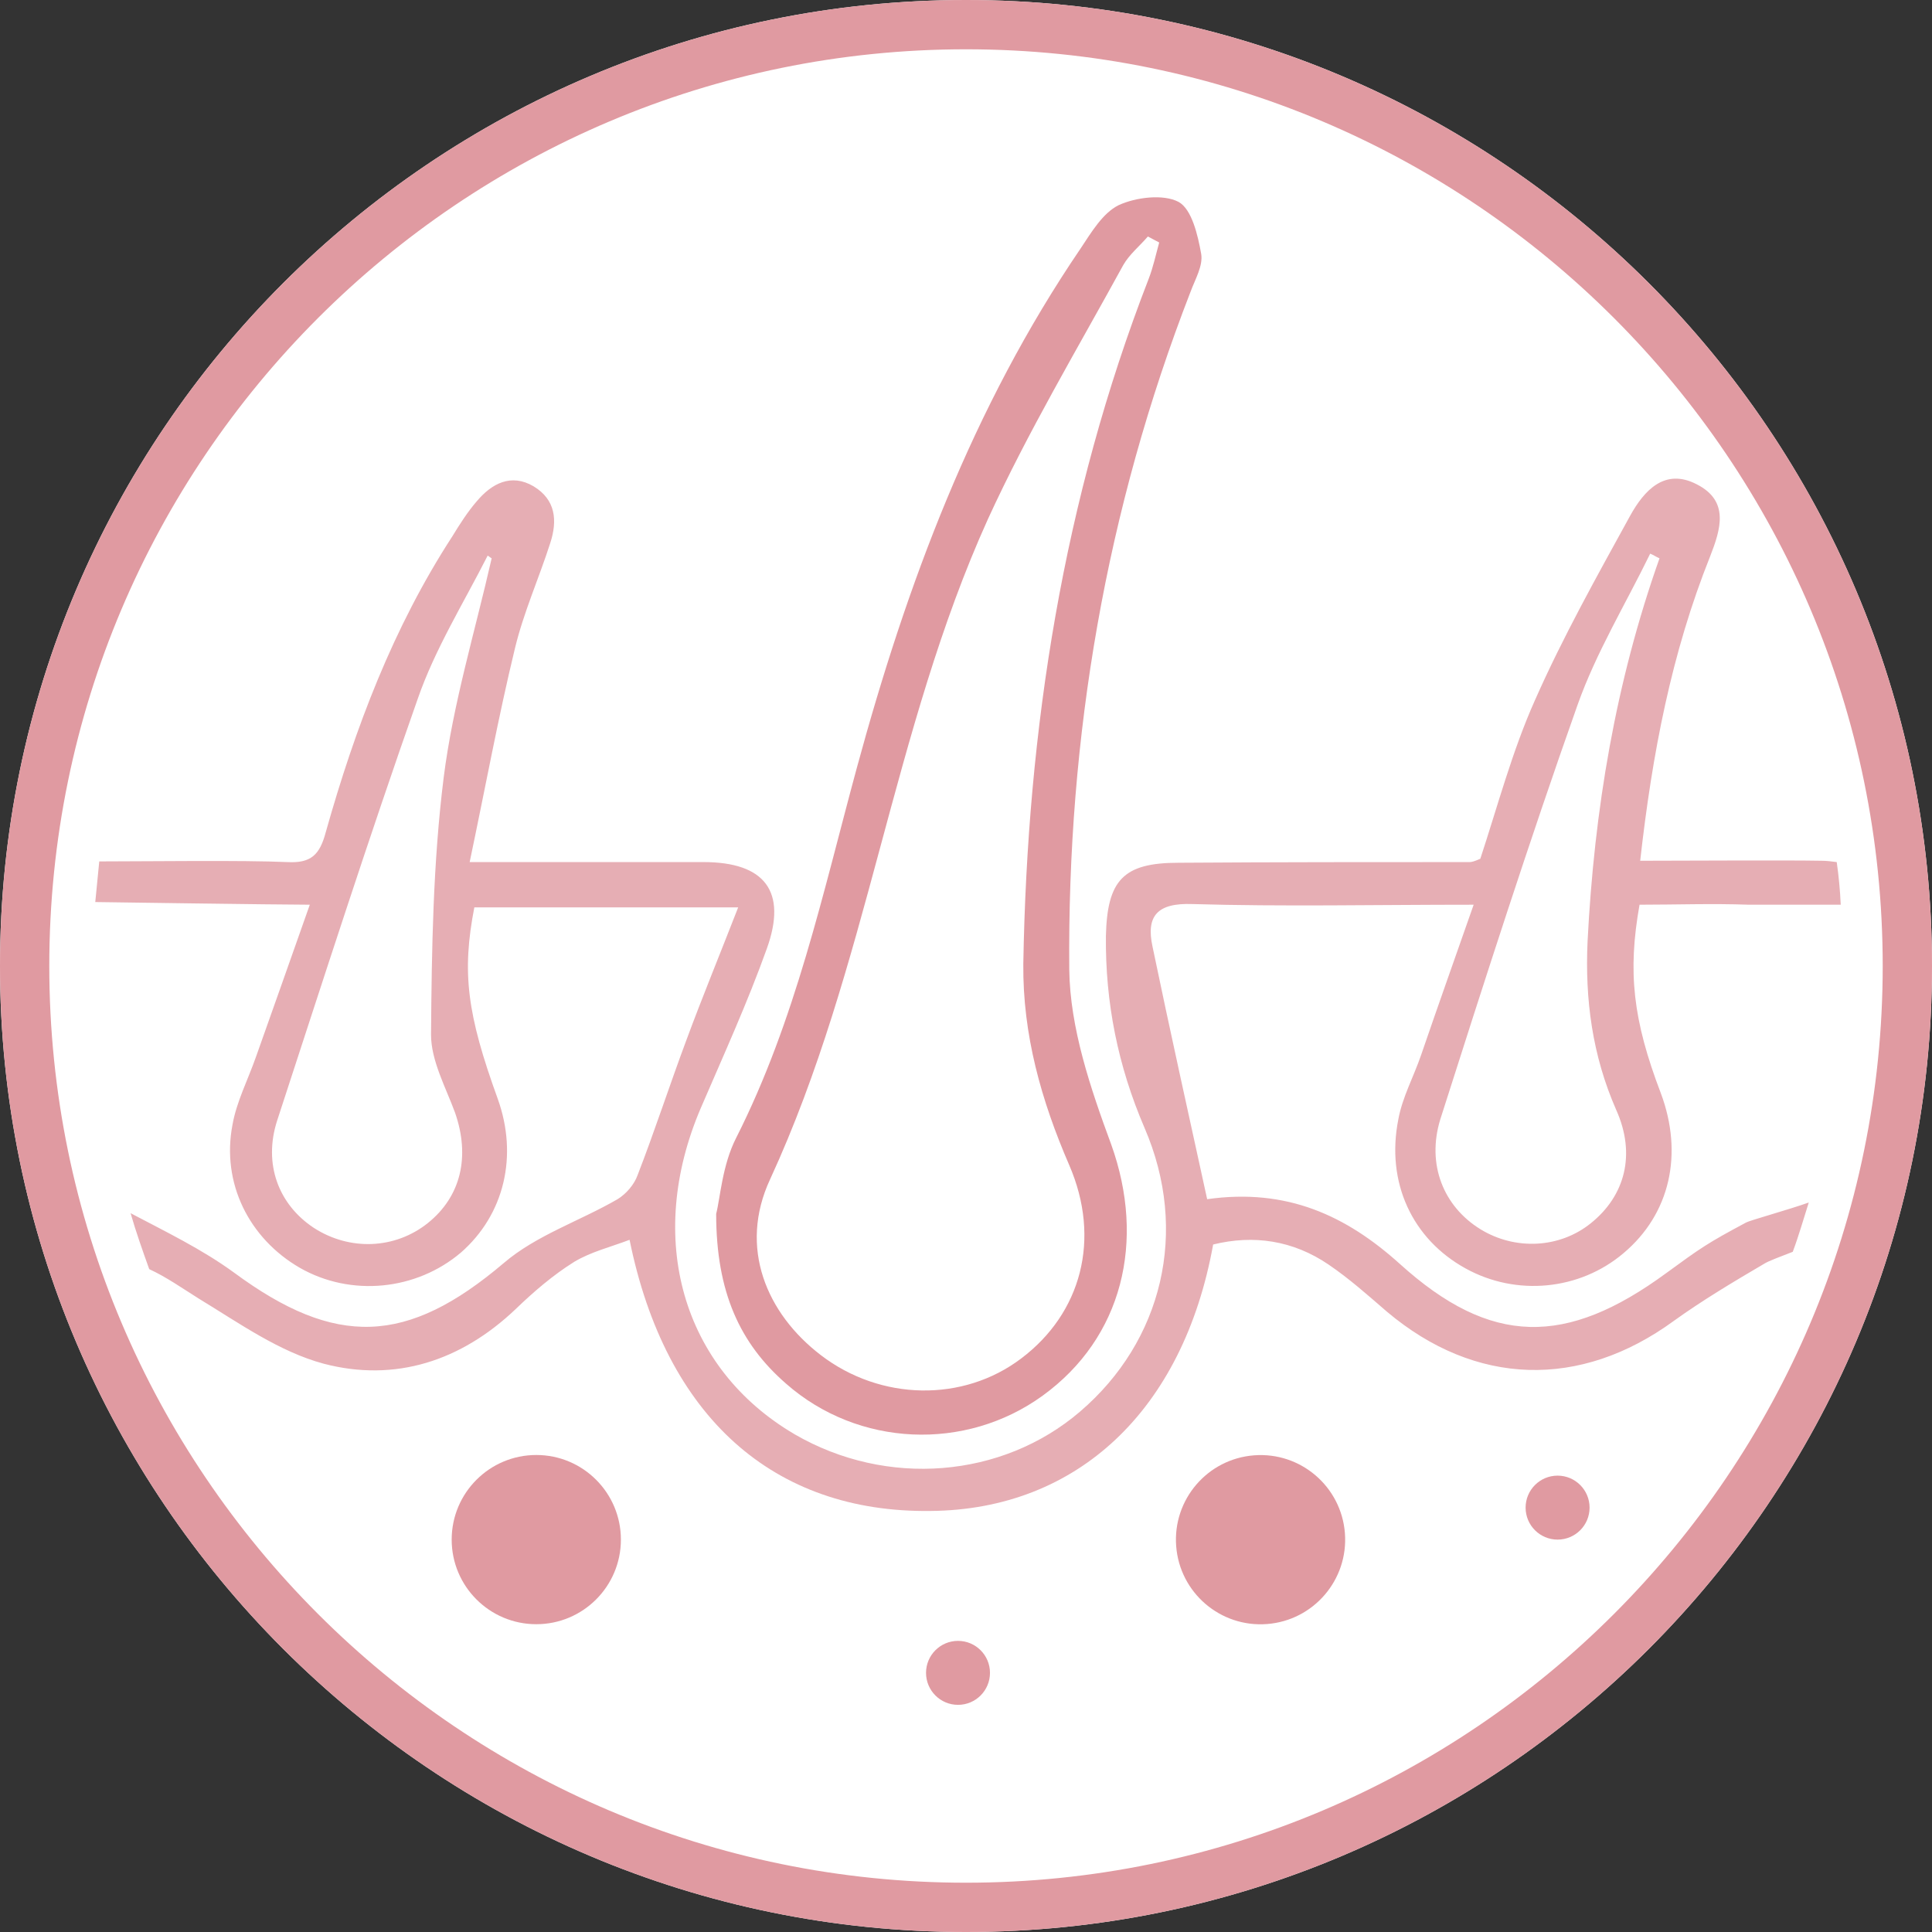<?xml version="1.0" encoding="UTF-8"?> <svg xmlns="http://www.w3.org/2000/svg" width="80" height="80" viewBox="0 0 80 80" fill="none"><rect x="0" y="0" width="80" height="80" fill="#333333" stroke="none"/><g clip-path="url(#clip0_2818_995)"><path d="M40 80C17.931 80 0 62.069 0 40C0 17.931 17.931 0 40 0C62.069 0 80 17.931 80 40C80 62.069 62.069 80 40 80Z" fill="white"></path><path d="M22.207 67.255C24.142 67.255 25.71 65.686 25.71 63.752C25.71 61.817 24.142 60.248 22.207 60.248C20.272 60.248 18.703 61.817 18.703 63.752C18.703 65.686 20.272 67.255 22.207 67.255Z" fill="#E09AA1"></path><path d="M52.465 67.248C54.394 67.1 55.838 65.415 55.69 63.486C55.541 61.557 53.857 60.113 51.928 60.262C49.998 60.41 48.555 62.094 48.703 64.024C48.851 65.953 50.536 67.397 52.465 67.248Z" fill="#E09AA1"></path><path d="M39.669 70.594C40.4 70.594 40.993 70.001 40.993 69.269C40.993 68.538 40.4 67.945 39.669 67.945C38.938 67.945 38.345 68.538 38.345 69.269C38.345 70.001 38.938 70.594 39.669 70.594Z" fill="#E09AA1"></path><path d="M29.655 50.262C29.821 49.628 29.904 48.248 30.483 47.117C32.938 42.262 34.069 36.993 35.476 31.807C37.545 24.193 40.276 16.855 44.745 10.29C45.186 9.628 45.655 8.828 46.317 8.497C47.035 8.166 48.166 8.028 48.8 8.359C49.352 8.662 49.6 9.738 49.738 10.511C49.821 11.007 49.49 11.559 49.297 12.083C45.793 21.104 44.193 30.511 44.276 40.138C44.303 42.566 45.159 45.076 46.014 47.393C47.448 51.393 46.483 55.393 43.172 57.793C39.972 60.111 35.531 59.917 32.552 57.297C30.648 55.642 29.655 53.517 29.655 50.262ZM48 10.041C47.835 9.959 47.697 9.876 47.531 9.793C47.2 10.179 46.759 10.538 46.51 10.979C44.607 14.455 42.566 17.876 40.91 21.49C36.938 30.262 35.945 40.028 31.89 48.828C30.566 51.669 31.752 54.4 33.986 56.111C36.469 58.014 39.89 58.069 42.29 56.248C44.773 54.373 45.6 51.31 44.276 48.248C43.117 45.572 42.345 42.842 42.373 39.917C42.538 30.179 44.028 20.662 47.559 11.559C47.752 11.062 47.862 10.538 48 10.041Z" fill="#E09AA1"></path><path d="M64.496 63.752C65.228 63.752 65.821 63.159 65.821 62.428C65.821 61.696 65.228 61.103 64.496 61.103C63.765 61.103 63.172 61.696 63.172 62.428C63.172 63.159 63.765 63.752 64.496 63.752Z" fill="#E09AA1"></path><path d="M40 80C17.931 80 0 62.069 0 40C0 17.931 17.931 0 40 0C62.069 0 80 17.931 80 40C80 62.069 62.069 80 40 80ZM40 2.041C19.062 2.041 2.041 19.062 2.041 40C2.041 60.938 19.062 77.959 40 77.959C60.938 77.959 77.959 60.938 77.959 40C77.959 19.062 60.938 2.041 40 2.041Z" fill="#E09AA1"></path><path opacity="0.8" d="M60.855 35.697C56.828 35.697 52.828 35.697 48.8 35.725C46.51 35.725 45.848 36.442 45.793 38.759C45.766 41.518 46.29 44.138 47.393 46.704C49.241 50.98 48.138 55.532 44.717 58.456C41.49 61.214 36.717 61.6 32.91 59.394C28.248 56.663 26.703 51.283 29.021 45.876C29.959 43.697 30.952 41.518 31.752 39.283C32.607 36.911 31.669 35.697 29.131 35.697C26.014 35.697 22.897 35.697 19.448 35.697C20.11 32.552 20.634 29.683 21.324 26.842C21.683 25.352 22.317 23.945 22.786 22.483C23.09 21.545 23.007 20.69 22.096 20.138C21.159 19.587 20.359 20.028 19.752 20.745C19.366 21.187 19.035 21.711 18.731 22.207C16.276 25.987 14.703 30.152 13.49 34.456C13.241 35.394 12.883 35.752 11.89 35.697C10.097 35.614 6.014 35.669 4.221 35.669C4.166 35.669 4.138 35.669 4.11 35.669C4.055 36.221 4 36.8 3.945 37.352C3.945 37.352 11.586 37.462 12.828 37.462C12.028 39.725 11.31 41.766 10.593 43.78C10.262 44.718 9.793 45.628 9.628 46.566C9.159 48.994 10.317 51.283 12.414 52.497C14.538 53.711 17.241 53.435 19.09 51.862C20.883 50.29 21.462 47.862 20.607 45.49C19.338 41.987 19.117 40.276 19.641 37.573C23.228 37.573 26.703 37.573 30.566 37.573C29.793 39.559 29.076 41.297 28.414 43.09C27.724 44.938 27.117 46.814 26.4 48.663C26.262 49.049 25.931 49.435 25.572 49.656C24 50.566 22.207 51.145 20.855 52.304C16.855 55.697 13.903 55.807 9.683 52.69C8.359 51.725 6.869 51.007 5.407 50.235C5.628 51.007 5.903 51.78 6.179 52.552C6.897 52.883 7.559 53.352 8.221 53.766C9.903 54.787 11.559 55.973 13.407 56.469C16.359 57.242 19.09 56.359 21.352 54.207C22.096 53.49 22.896 52.8 23.779 52.249C24.469 51.835 25.269 51.642 26.069 51.338C27.559 58.676 32.028 62.649 38.538 62.566C44.607 62.511 48.993 58.401 50.234 51.532C51.917 51.118 53.545 51.366 55.007 52.359C55.862 52.938 56.635 53.628 57.434 54.318C61.103 57.407 65.434 57.518 69.297 54.704C70.483 53.849 71.779 53.076 73.048 52.331C73.214 52.221 73.738 52.028 74.234 51.835C74.483 51.173 74.676 50.483 74.897 49.794C74.041 50.097 72.441 50.538 72.303 50.621C70.704 51.476 70.428 51.669 68.993 52.718C64.855 55.752 61.738 55.752 57.959 52.331C55.752 50.345 53.297 49.187 49.986 49.656C49.214 46.125 48.441 42.649 47.724 39.2C47.448 37.931 47.917 37.38 49.379 37.435C53.131 37.545 56.91 37.462 61.021 37.462C60.248 39.669 59.531 41.683 58.841 43.697C58.538 44.58 58.069 45.435 57.903 46.345C57.379 48.966 58.483 51.311 60.69 52.525C62.786 53.683 65.407 53.435 67.228 51.89C69.159 50.263 69.71 47.78 68.772 45.269C67.614 42.235 67.393 40.249 67.89 37.462C69.379 37.462 70.897 37.407 72.414 37.462H76.221C76.193 36.856 76.138 36.276 76.055 35.697C75.835 35.669 75.641 35.642 75.421 35.642C73.986 35.614 69.434 35.642 67.917 35.642C68.414 31.201 69.214 27.035 70.814 23.035C71.255 21.904 71.614 20.745 70.262 20.056C68.938 19.366 68.083 20.304 67.503 21.352C66.124 23.863 64.717 26.373 63.559 28.994C62.621 31.09 62.014 33.38 61.297 35.559C61.048 35.669 60.938 35.697 60.855 35.697ZM18.841 46.069C19.476 47.89 19.09 49.545 17.71 50.649C16.359 51.725 14.483 51.807 12.993 50.842C11.531 49.876 10.896 48.194 11.476 46.401C13.379 40.58 15.255 34.731 17.297 28.938C18.014 26.869 19.2 24.966 20.193 23.007C20.248 23.035 20.303 23.09 20.359 23.118C19.669 26.152 18.759 29.131 18.372 32.194C17.931 35.725 17.876 39.283 17.848 42.842C17.848 43.918 18.455 45.021 18.841 46.069ZM65.324 29.187C66.097 27.007 67.31 25.021 68.331 22.925C68.469 22.98 68.579 23.062 68.717 23.118C66.897 28.249 66.014 33.545 65.738 38.98C65.628 41.38 65.931 43.697 66.924 45.959C67.752 47.807 67.283 49.518 65.876 50.649C64.579 51.697 62.731 51.78 61.297 50.897C59.779 49.959 59.062 48.221 59.641 46.345C61.462 40.635 63.31 34.869 65.324 29.187Z" fill="#E09AA1"></path></g><defs><clipPath id="clip0_2818_995"><rect width="80" height="80" fill="white"></rect></clipPath></defs></svg> 